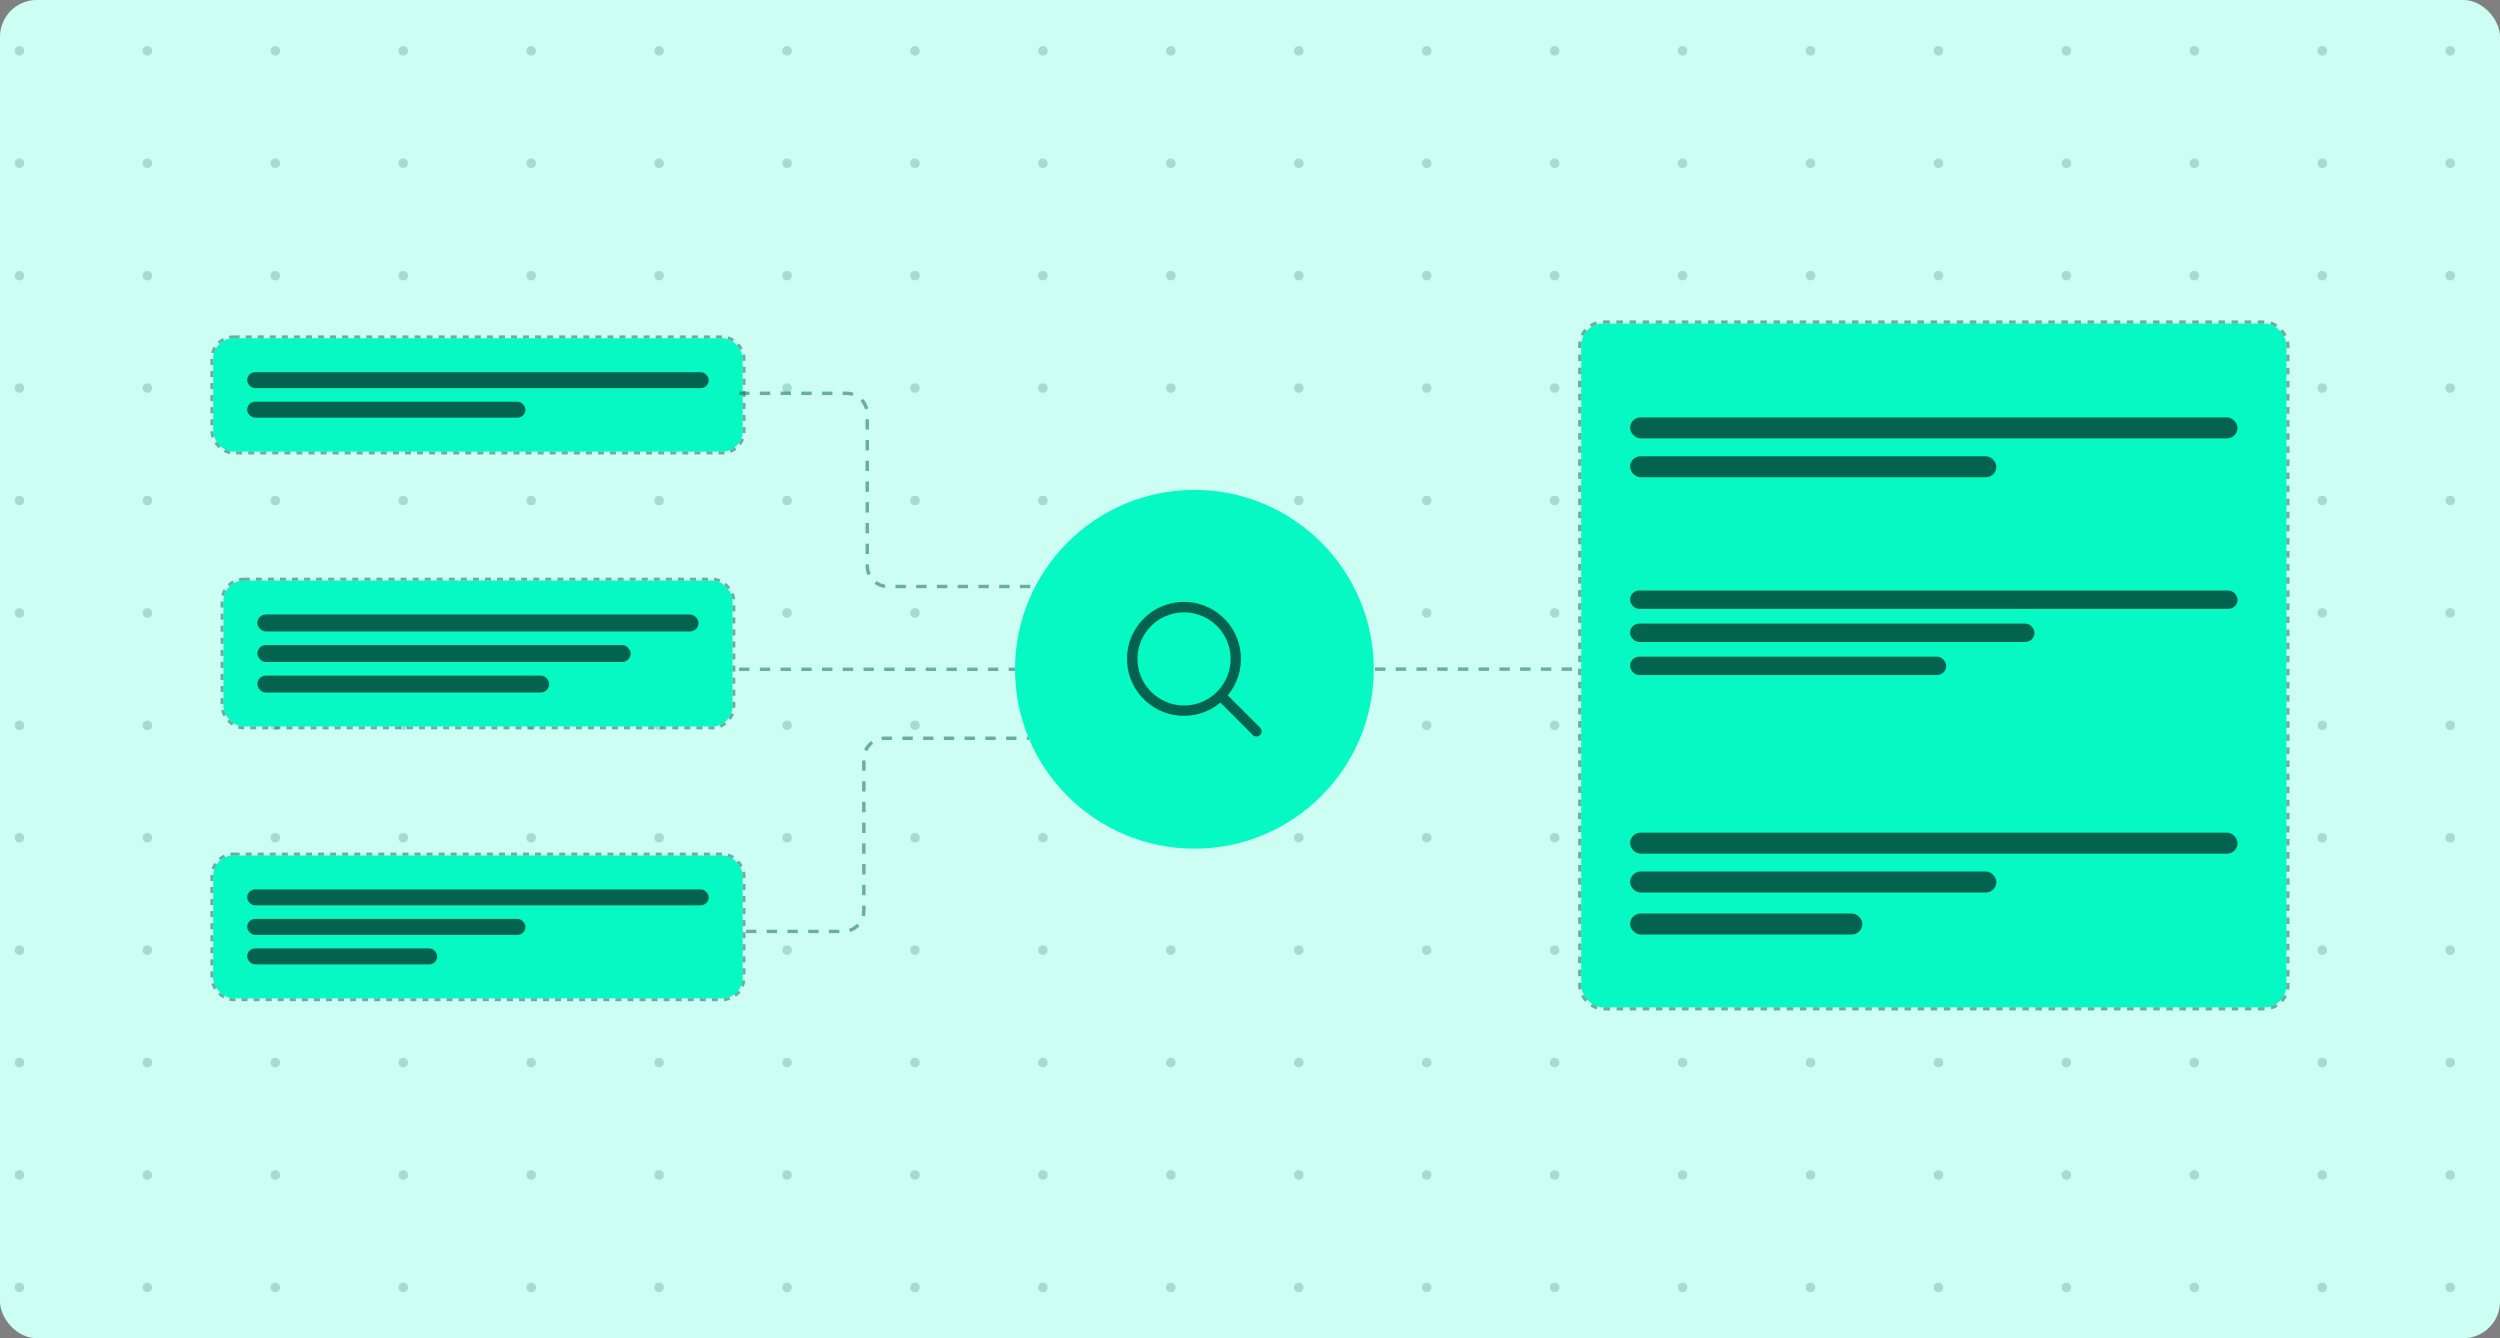 <svg width="340" height="182" viewBox="0 0 340 182" fill="none" xmlns="http://www.w3.org/2000/svg">
<rect x="0" y="0" width="340" height="182" fill="#808080" stroke="none"/>
<rect width="340" height="182" rx="5" fill="#CDFEF3"/>
<g opacity="0.2" clip-path="url(#clip0_3307_4921)">
<circle cx="2.644" cy="6.911" r="0.644" fill="#035341"/>
<circle cx="20.043" cy="6.911" r="0.644" fill="#035341"/>
<circle cx="37.442" cy="6.911" r="0.644" fill="#035341"/>
<circle cx="54.841" cy="6.911" r="0.644" fill="#035341"/>
<circle cx="72.24" cy="6.911" r="0.644" fill="#035341"/>
<circle cx="89.638" cy="6.911" r="0.644" fill="#035341"/>
<circle cx="107.038" cy="6.911" r="0.644" fill="#035341"/>
<circle cx="124.436" cy="6.911" r="0.644" fill="#035341"/>
<circle cx="141.836" cy="6.911" r="0.644" fill="#035341"/>
<circle cx="159.234" cy="6.911" r="0.644" fill="#035341"/>
<circle cx="176.634" cy="6.911" r="0.644" fill="#035341"/>
<circle cx="194.032" cy="6.911" r="0.644" fill="#035341"/>
<circle cx="211.432" cy="6.911" r="0.644" fill="#035341"/>
<circle cx="228.83" cy="6.911" r="0.644" fill="#035341"/>
<circle cx="246.229" cy="6.911" r="0.644" fill="#035341"/>
<circle cx="263.628" cy="6.911" r="0.644" fill="#035341"/>
<circle cx="281.027" cy="6.911" r="0.644" fill="#035341"/>
<circle cx="298.426" cy="6.911" r="0.644" fill="#035341"/>
<circle cx="315.824" cy="6.911" r="0.644" fill="#035341"/>
<circle cx="333.224" cy="6.911" r="0.644" fill="#035341"/>
<circle cx="2.644" cy="22.2" r="0.644" fill="#035341"/>
<circle cx="20.043" cy="22.2" r="0.644" fill="#035341"/>
<circle cx="37.442" cy="22.2" r="0.644" fill="#035341"/>
<circle cx="54.841" cy="22.2" r="0.644" fill="#035341"/>
<circle cx="72.24" cy="22.2" r="0.644" fill="#035341"/>
<circle cx="89.638" cy="22.2" r="0.644" fill="#035341"/>
<circle cx="107.038" cy="22.2" r="0.644" fill="#035341"/>
<circle cx="124.436" cy="22.2" r="0.644" fill="#035341"/>
<circle cx="141.836" cy="22.2" r="0.644" fill="#035341"/>
<circle cx="159.234" cy="22.2" r="0.644" fill="#035341"/>
<circle cx="176.634" cy="22.2" r="0.644" fill="#035341"/>
<circle cx="194.032" cy="22.2" r="0.644" fill="#035341"/>
<circle cx="211.432" cy="22.2" r="0.644" fill="#035341"/>
<circle cx="228.83" cy="22.2" r="0.644" fill="#035341"/>
<circle cx="246.229" cy="22.2" r="0.644" fill="#035341"/>
<circle cx="263.628" cy="22.2" r="0.644" fill="#035341"/>
<circle cx="281.027" cy="22.2" r="0.644" fill="#035341"/>
<circle cx="298.426" cy="22.2" r="0.644" fill="#035341"/>
<circle cx="315.824" cy="22.2" r="0.644" fill="#035341"/>
<circle cx="333.224" cy="22.2" r="0.644" fill="#035341"/>
<circle cx="2.644" cy="37.489" r="0.644" fill="#035341"/>
<circle cx="20.043" cy="37.489" r="0.644" fill="#035341"/>
<circle cx="37.442" cy="37.489" r="0.644" fill="#035341"/>
<circle cx="54.841" cy="37.489" r="0.644" fill="#035341"/>
<circle cx="72.24" cy="37.489" r="0.644" fill="#035341"/>
<circle cx="89.638" cy="37.489" r="0.644" fill="#035341"/>
<circle cx="107.038" cy="37.489" r="0.644" fill="#035341"/>
<circle cx="124.436" cy="37.489" r="0.644" fill="#035341"/>
<circle cx="141.836" cy="37.489" r="0.644" fill="#035341"/>
<circle cx="159.234" cy="37.489" r="0.644" fill="#035341"/>
<circle cx="176.634" cy="37.489" r="0.644" fill="#035341"/>
<circle cx="194.032" cy="37.489" r="0.644" fill="#035341"/>
<circle cx="211.432" cy="37.489" r="0.644" fill="#035341"/>
<circle cx="228.83" cy="37.489" r="0.644" fill="#035341"/>
<circle cx="246.229" cy="37.489" r="0.644" fill="#035341"/>
<circle cx="263.628" cy="37.489" r="0.644" fill="#035341"/>
<circle cx="281.027" cy="37.489" r="0.644" fill="#035341"/>
<circle cx="298.426" cy="37.489" r="0.644" fill="#035341"/>
<circle cx="315.824" cy="37.489" r="0.644" fill="#035341"/>
<circle cx="333.224" cy="37.489" r="0.644" fill="#035341"/>
<circle cx="2.644" cy="52.778" r="0.644" fill="#035341"/>
<circle cx="20.043" cy="52.778" r="0.644" fill="#035341"/>
<circle cx="37.442" cy="52.778" r="0.644" fill="#035341"/>
<circle cx="54.841" cy="52.778" r="0.644" fill="#035341"/>
<circle cx="72.24" cy="52.778" r="0.644" fill="#035341"/>
<circle cx="89.638" cy="52.778" r="0.644" fill="#035341"/>
<circle cx="107.038" cy="52.778" r="0.644" fill="#035341"/>
<circle cx="124.436" cy="52.778" r="0.644" fill="#035341"/>
<circle cx="141.836" cy="52.778" r="0.644" fill="#035341"/>
<circle cx="159.234" cy="52.778" r="0.644" fill="#035341"/>
<circle cx="176.634" cy="52.778" r="0.644" fill="#035341"/>
<circle cx="194.032" cy="52.778" r="0.644" fill="#035341"/>
<circle cx="211.432" cy="52.778" r="0.644" fill="#035341"/>
<circle cx="228.83" cy="52.778" r="0.644" fill="#035341"/>
<circle cx="246.229" cy="52.778" r="0.644" fill="#035341"/>
<circle cx="263.628" cy="52.778" r="0.644" fill="#035341"/>
<circle cx="281.027" cy="52.778" r="0.644" fill="#035341"/>
<circle cx="298.426" cy="52.778" r="0.644" fill="#035341"/>
<circle cx="315.824" cy="52.778" r="0.644" fill="#035341"/>
<circle cx="333.224" cy="52.778" r="0.644" fill="#035341"/>
<circle cx="2.644" cy="68.067" r="0.644" fill="#035341"/>
<circle cx="20.043" cy="68.067" r="0.644" fill="#035341"/>
<circle cx="37.442" cy="68.067" r="0.644" fill="#035341"/>
<circle cx="54.841" cy="68.067" r="0.644" fill="#035341"/>
<circle cx="72.24" cy="68.067" r="0.644" fill="#035341"/>
<circle cx="89.638" cy="68.067" r="0.644" fill="#035341"/>
<circle cx="107.038" cy="68.067" r="0.644" fill="#035341"/>
<circle cx="124.436" cy="68.067" r="0.644" fill="#035341"/>
<circle cx="141.836" cy="68.067" r="0.644" fill="#035341"/>
<circle cx="159.234" cy="68.067" r="0.644" fill="#035341"/>
<circle cx="176.634" cy="68.067" r="0.644" fill="#035341"/>
<circle cx="194.032" cy="68.067" r="0.644" fill="#035341"/>
<circle cx="211.432" cy="68.067" r="0.644" fill="#035341"/>
<circle cx="228.83" cy="68.067" r="0.644" fill="#035341"/>
<circle cx="246.229" cy="68.067" r="0.644" fill="#035341"/>
<circle cx="263.628" cy="68.067" r="0.644" fill="#035341"/>
<circle cx="281.027" cy="68.067" r="0.644" fill="#035341"/>
<circle cx="298.426" cy="68.067" r="0.644" fill="#035341"/>
<circle cx="315.824" cy="68.067" r="0.644" fill="#035341"/>
<circle cx="333.224" cy="68.067" r="0.644" fill="#035341"/>
<circle cx="2.644" cy="83.356" r="0.644" fill="#035341"/>
<circle cx="20.043" cy="83.356" r="0.644" fill="#035341"/>
<circle cx="37.442" cy="83.356" r="0.644" fill="#035341"/>
<circle cx="54.841" cy="83.356" r="0.644" fill="#035341"/>
<circle cx="72.24" cy="83.356" r="0.644" fill="#035341"/>
<circle cx="89.638" cy="83.356" r="0.644" fill="#035341"/>
<circle cx="107.038" cy="83.356" r="0.644" fill="#035341"/>
<circle cx="124.436" cy="83.356" r="0.644" fill="#035341"/>
<circle cx="141.836" cy="83.356" r="0.644" fill="#035341"/>
<circle cx="159.234" cy="83.356" r="0.644" fill="#035341"/>
<circle cx="176.634" cy="83.356" r="0.644" fill="#035341"/>
<circle cx="194.032" cy="83.356" r="0.644" fill="#035341"/>
<circle cx="211.432" cy="83.356" r="0.644" fill="#035341"/>
<circle cx="228.83" cy="83.356" r="0.644" fill="#035341"/>
<circle cx="246.229" cy="83.356" r="0.644" fill="#035341"/>
<circle cx="263.628" cy="83.356" r="0.644" fill="#035341"/>
<circle cx="281.027" cy="83.356" r="0.644" fill="#035341"/>
<circle cx="298.426" cy="83.356" r="0.644" fill="#035341"/>
<circle cx="315.824" cy="83.356" r="0.644" fill="#035341"/>
<circle cx="333.224" cy="83.356" r="0.644" fill="#035341"/>
<circle cx="2.644" cy="98.644" r="0.644" fill="#035341"/>
<circle cx="20.043" cy="98.644" r="0.644" fill="#035341"/>
<circle cx="37.442" cy="98.644" r="0.644" fill="#035341"/>
<circle cx="54.841" cy="98.644" r="0.644" fill="#035341"/>
<circle cx="72.24" cy="98.644" r="0.644" fill="#035341"/>
<circle cx="89.638" cy="98.644" r="0.644" fill="#035341"/>
<circle cx="107.038" cy="98.644" r="0.644" fill="#035341"/>
<circle cx="124.436" cy="98.644" r="0.644" fill="#035341"/>
<circle cx="141.836" cy="98.644" r="0.644" fill="#035341"/>
<circle cx="159.234" cy="98.644" r="0.644" fill="#035341"/>
<circle cx="176.634" cy="98.644" r="0.644" fill="#035341"/>
<circle cx="194.032" cy="98.644" r="0.644" fill="#035341"/>
<circle cx="211.432" cy="98.644" r="0.644" fill="#035341"/>
<circle cx="228.83" cy="98.644" r="0.644" fill="#035341"/>
<circle cx="246.229" cy="98.644" r="0.644" fill="#035341"/>
<circle cx="263.628" cy="98.644" r="0.644" fill="#035341"/>
<circle cx="281.027" cy="98.644" r="0.644" fill="#035341"/>
<circle cx="298.426" cy="98.644" r="0.644" fill="#035341"/>
<circle cx="315.824" cy="98.644" r="0.644" fill="#035341"/>
<circle cx="333.224" cy="98.644" r="0.644" fill="#035341"/>
<circle cx="2.644" cy="113.933" r="0.644" fill="#035341"/>
<circle cx="20.043" cy="113.933" r="0.644" fill="#035341"/>
<circle cx="37.442" cy="113.933" r="0.644" fill="#035341"/>
<circle cx="54.841" cy="113.933" r="0.644" fill="#035341"/>
<circle cx="72.24" cy="113.933" r="0.644" fill="#035341"/>
<circle cx="89.638" cy="113.933" r="0.644" fill="#035341"/>
<circle cx="107.038" cy="113.933" r="0.644" fill="#035341"/>
<circle cx="124.436" cy="113.933" r="0.644" fill="#035341"/>
<circle cx="141.836" cy="113.933" r="0.644" fill="#035341"/>
<circle cx="159.234" cy="113.933" r="0.644" fill="#035341"/>
<circle cx="176.634" cy="113.933" r="0.644" fill="#035341"/>
<circle cx="194.032" cy="113.933" r="0.644" fill="#035341"/>
<circle cx="211.432" cy="113.933" r="0.644" fill="#035341"/>
<circle cx="228.83" cy="113.933" r="0.644" fill="#035341"/>
<circle cx="246.229" cy="113.933" r="0.644" fill="#035341"/>
<circle cx="263.628" cy="113.933" r="0.644" fill="#035341"/>
<circle cx="281.027" cy="113.933" r="0.644" fill="#035341"/>
<circle cx="298.426" cy="113.933" r="0.644" fill="#035341"/>
<circle cx="315.824" cy="113.933" r="0.644" fill="#035341"/>
<circle cx="333.224" cy="113.933" r="0.644" fill="#035341"/>
<circle cx="2.644" cy="129.222" r="0.644" fill="#035341"/>
<circle cx="20.043" cy="129.222" r="0.644" fill="#035341"/>
<circle cx="37.442" cy="129.222" r="0.644" fill="#035341"/>
<circle cx="54.841" cy="129.222" r="0.644" fill="#035341"/>
<circle cx="72.24" cy="129.222" r="0.644" fill="#035341"/>
<circle cx="89.638" cy="129.222" r="0.644" fill="#035341"/>
<circle cx="107.038" cy="129.222" r="0.644" fill="#035341"/>
<circle cx="124.436" cy="129.222" r="0.644" fill="#035341"/>
<circle cx="141.836" cy="129.222" r="0.644" fill="#035341"/>
<circle cx="159.234" cy="129.222" r="0.644" fill="#035341"/>
<circle cx="176.634" cy="129.222" r="0.644" fill="#035341"/>
<circle cx="194.032" cy="129.222" r="0.644" fill="#035341"/>
<circle cx="211.432" cy="129.222" r="0.644" fill="#035341"/>
<circle cx="228.83" cy="129.222" r="0.644" fill="#035341"/>
<circle cx="246.229" cy="129.222" r="0.644" fill="#035341"/>
<circle cx="263.628" cy="129.222" r="0.644" fill="#035341"/>
<circle cx="281.027" cy="129.222" r="0.644" fill="#035341"/>
<circle cx="298.426" cy="129.222" r="0.644" fill="#035341"/>
<circle cx="315.824" cy="129.222" r="0.644" fill="#035341"/>
<circle cx="333.224" cy="129.222" r="0.644" fill="#035341"/>
<circle cx="2.644" cy="144.511" r="0.644" fill="#035341"/>
<circle cx="20.043" cy="144.511" r="0.644" fill="#035341"/>
<circle cx="37.442" cy="144.511" r="0.644" fill="#035341"/>
<circle cx="54.841" cy="144.511" r="0.644" fill="#035341"/>
<circle cx="72.24" cy="144.511" r="0.644" fill="#035341"/>
<circle cx="89.638" cy="144.511" r="0.644" fill="#035341"/>
<circle cx="107.038" cy="144.511" r="0.644" fill="#035341"/>
<circle cx="124.436" cy="144.511" r="0.644" fill="#035341"/>
<circle cx="141.836" cy="144.511" r="0.644" fill="#035341"/>
<circle cx="159.234" cy="144.511" r="0.644" fill="#035341"/>
<circle cx="176.634" cy="144.511" r="0.644" fill="#035341"/>
<circle cx="194.032" cy="144.511" r="0.644" fill="#035341"/>
<circle cx="211.432" cy="144.511" r="0.644" fill="#035341"/>
<circle cx="228.83" cy="144.511" r="0.644" fill="#035341"/>
<circle cx="246.229" cy="144.511" r="0.644" fill="#035341"/>
<circle cx="263.628" cy="144.511" r="0.644" fill="#035341"/>
<circle cx="281.027" cy="144.511" r="0.644" fill="#035341"/>
<circle cx="298.426" cy="144.511" r="0.644" fill="#035341"/>
<circle cx="315.824" cy="144.511" r="0.644" fill="#035341"/>
<circle cx="333.224" cy="144.511" r="0.644" fill="#035341"/>
<circle cx="2.644" cy="159.8" r="0.644" fill="#035341"/>
<circle cx="20.043" cy="159.8" r="0.644" fill="#035341"/>
<circle cx="37.442" cy="159.8" r="0.644" fill="#035341"/>
<circle cx="54.841" cy="159.8" r="0.644" fill="#035341"/>
<circle cx="72.24" cy="159.8" r="0.644" fill="#035341"/>
<circle cx="89.638" cy="159.8" r="0.644" fill="#035341"/>
<circle cx="107.038" cy="159.8" r="0.644" fill="#035341"/>
<circle cx="124.436" cy="159.8" r="0.644" fill="#035341"/>
<circle cx="141.836" cy="159.8" r="0.644" fill="#035341"/>
<circle cx="159.234" cy="159.8" r="0.644" fill="#035341"/>
<circle cx="176.634" cy="159.8" r="0.644" fill="#035341"/>
<circle cx="194.032" cy="159.8" r="0.644" fill="#035341"/>
<circle cx="211.432" cy="159.8" r="0.644" fill="#035341"/>
<circle cx="228.83" cy="159.8" r="0.644" fill="#035341"/>
<circle cx="246.229" cy="159.8" r="0.644" fill="#035341"/>
<circle cx="263.628" cy="159.8" r="0.644" fill="#035341"/>
<circle cx="281.027" cy="159.8" r="0.644" fill="#035341"/>
<circle cx="298.426" cy="159.8" r="0.644" fill="#035341"/>
<circle cx="315.824" cy="159.8" r="0.644" fill="#035341"/>
<circle cx="333.224" cy="159.8" r="0.644" fill="#035341"/>
<circle cx="2.644" cy="175.088" r="0.644" fill="#035341"/>
<circle cx="20.043" cy="175.088" r="0.644" fill="#035341"/>
<circle cx="37.442" cy="175.088" r="0.644" fill="#035341"/>
<circle cx="54.841" cy="175.088" r="0.644" fill="#035341"/>
<circle cx="72.24" cy="175.088" r="0.644" fill="#035341"/>
<circle cx="89.638" cy="175.088" r="0.644" fill="#035341"/>
<circle cx="107.038" cy="175.088" r="0.644" fill="#035341"/>
<circle cx="124.436" cy="175.088" r="0.644" fill="#035341"/>
<circle cx="141.836" cy="175.088" r="0.644" fill="#035341"/>
<circle cx="159.234" cy="175.088" r="0.644" fill="#035341"/>
<circle cx="176.634" cy="175.088" r="0.644" fill="#035341"/>
<circle cx="194.032" cy="175.088" r="0.644" fill="#035341"/>
<circle cx="211.432" cy="175.088" r="0.644" fill="#035341"/>
<circle cx="228.83" cy="175.088" r="0.644" fill="#035341"/>
<circle cx="246.229" cy="175.088" r="0.644" fill="#035341"/>
<circle cx="263.628" cy="175.088" r="0.644" fill="#035341"/>
<circle cx="281.027" cy="175.088" r="0.644" fill="#035341"/>
<circle cx="298.426" cy="175.088" r="0.644" fill="#035341"/>
<circle cx="315.824" cy="175.088" r="0.644" fill="#035341"/>
<circle cx="333.224" cy="175.088" r="0.644" fill="#035341"/>
</g>
<rect x="29.001" y="46.001" width="72" height="15.416" rx="2.769" fill="#06F9C2"/>
<rect x="28.806" y="45.806" width="72.39" height="15.806" rx="2.964" stroke="#03634E" stroke-opacity="0.5" stroke-width="0.39" stroke-dasharray="0.82 0.82"/>
<rect x="33.616" y="50.617" width="62.769" height="2.169" rx="1.085" fill="#03634E"/>
<rect x="33.616" y="54.632" width="37.846" height="2.169" rx="1.085" fill="#03634E"/>
<rect x="30.386" y="78.955" width="69.231" height="19.846" rx="2.769" fill="#06F9C2"/>
<rect x="30.191" y="78.76" width="69.621" height="20.236" rx="2.964" stroke="#03634E" stroke-opacity="0.5" stroke-width="0.39" stroke-dasharray="0.82 0.82"/>
<rect x="35.001" y="83.571" width="60" height="2.308" rx="1.154" fill="#03634E"/>
<rect x="35.001" y="87.725" width="50.769" height="2.308" rx="1.154" fill="#03634E"/>
<rect x="35.001" y="91.879" width="39.692" height="2.308" rx="1.154" fill="#03634E"/>
<rect x="29.001" y="116.34" width="72" height="19.431" rx="2.769" fill="#06F9C2"/>
<rect x="28.806" y="116.145" width="72.39" height="19.822" rx="2.964" stroke="#03634E" stroke-opacity="0.5" stroke-width="0.39" stroke-dasharray="0.82 0.82"/>
<rect x="33.616" y="120.955" width="62.769" height="2.169" rx="1.085" fill="#03634E"/>
<rect x="33.616" y="124.971" width="37.846" height="2.169" rx="1.085" fill="#03634E"/>
<rect x="33.616" y="128.986" width="25.846" height="2.169" rx="1.085" fill="#03634E"/>
<rect x="215.05" y="44.001" width="95.901" height="93" rx="3" fill="#06F9C2"/>
<rect x="214.838" y="43.789" width="96.324" height="93.423" rx="3.211" stroke="#03634E" stroke-opacity="0.5" stroke-width="0.423" stroke-dasharray="0.89 0.89"/>
<rect x="221.694" y="56.764" width="82.612" height="2.855" rx="1.428" fill="#03634E"/>
<rect x="221.694" y="62.049" width="49.81" height="2.855" rx="1.428" fill="#03634E"/>
<rect x="221.689" y="80.308" width="82.621" height="2.5" rx="1.25" fill="#03634E"/>
<rect x="221.689" y="84.808" width="55" height="2.5" rx="1.25" fill="#03634E"/>
<rect x="221.689" y="89.308" width="43" height="2.5" rx="1.25" fill="#03634E"/>
<rect x="221.694" y="113.242" width="82.612" height="2.855" rx="1.428" fill="#03634E"/>
<rect x="221.694" y="118.527" width="49.81" height="2.855" rx="1.428" fill="#03634E"/>
<rect x="221.694" y="124.238" width="31.587" height="2.855" rx="1.428" fill="#03634E"/>
<path d="M100.518 53.496H115.132C116.687 53.496 117.947 54.756 117.947 56.31V76.95C117.947 78.505 119.207 79.765 120.761 79.765H141.798" stroke="#03634E" stroke-opacity="0.5" stroke-width="0.469" stroke-dasharray="1.41 1.41"/>
<path d="M101.455 126.674H114.668C116.222 126.674 117.482 125.414 117.482 123.859V103.219C117.482 101.665 118.742 100.405 120.297 100.405H139.921" stroke="#03634E" stroke-opacity="0.5" stroke-width="0.469" stroke-dasharray="1.41 1.41"/>
<path d="M100.518 91.023H138.045" stroke="#03634E" stroke-opacity="0.5" stroke-width="0.469" stroke-dasharray="1.41 1.41"/>
<path d="M187.001 91.001H215.001" stroke="#03634E" stroke-opacity="0.5" stroke-width="0.469" stroke-dasharray="1.41 1.41"/>
<circle cx="162.438" cy="91.023" r="24.393" fill="#06F9C2"/>
<path d="M171.379 98.968L166.975 94.565C168.251 93.032 168.888 91.067 168.752 89.077C168.616 87.087 167.718 85.226 166.245 83.882C164.773 82.537 162.838 81.812 160.844 81.857C158.85 81.902 156.951 82.715 155.54 84.125C154.13 85.535 153.318 87.435 153.273 89.429C153.227 91.423 153.952 93.357 155.297 94.83C156.642 96.303 158.503 97.201 160.492 97.336C162.482 97.472 164.448 96.836 165.98 95.559L170.383 99.963C170.448 100.029 170.526 100.08 170.611 100.116C170.697 100.151 170.788 100.169 170.881 100.169C170.973 100.169 171.065 100.151 171.15 100.116C171.236 100.08 171.313 100.029 171.379 99.963C171.444 99.898 171.496 99.82 171.531 99.735C171.567 99.649 171.585 99.558 171.585 99.465C171.585 99.373 171.567 99.281 171.531 99.196C171.496 99.111 171.444 99.033 171.379 98.968ZM154.697 89.615C154.697 88.362 155.069 87.138 155.764 86.096C156.46 85.055 157.449 84.243 158.607 83.764C159.764 83.285 161.037 83.159 162.265 83.403C163.494 83.648 164.622 84.251 165.508 85.137C166.394 86.022 166.997 87.151 167.241 88.379C167.485 89.608 167.36 90.881 166.881 92.038C166.401 93.195 165.59 94.184 164.548 94.88C163.507 95.576 162.282 95.947 161.03 95.947C159.351 95.945 157.741 95.278 156.554 94.09C155.367 92.903 154.699 91.293 154.697 89.615Z" fill="#03634E"/>
<defs>
<clipPath id="clip0_3307_4921">
<rect width="336" height="182" fill="white" transform="translate(2)"/>
</clipPath>
</defs>
</svg>
